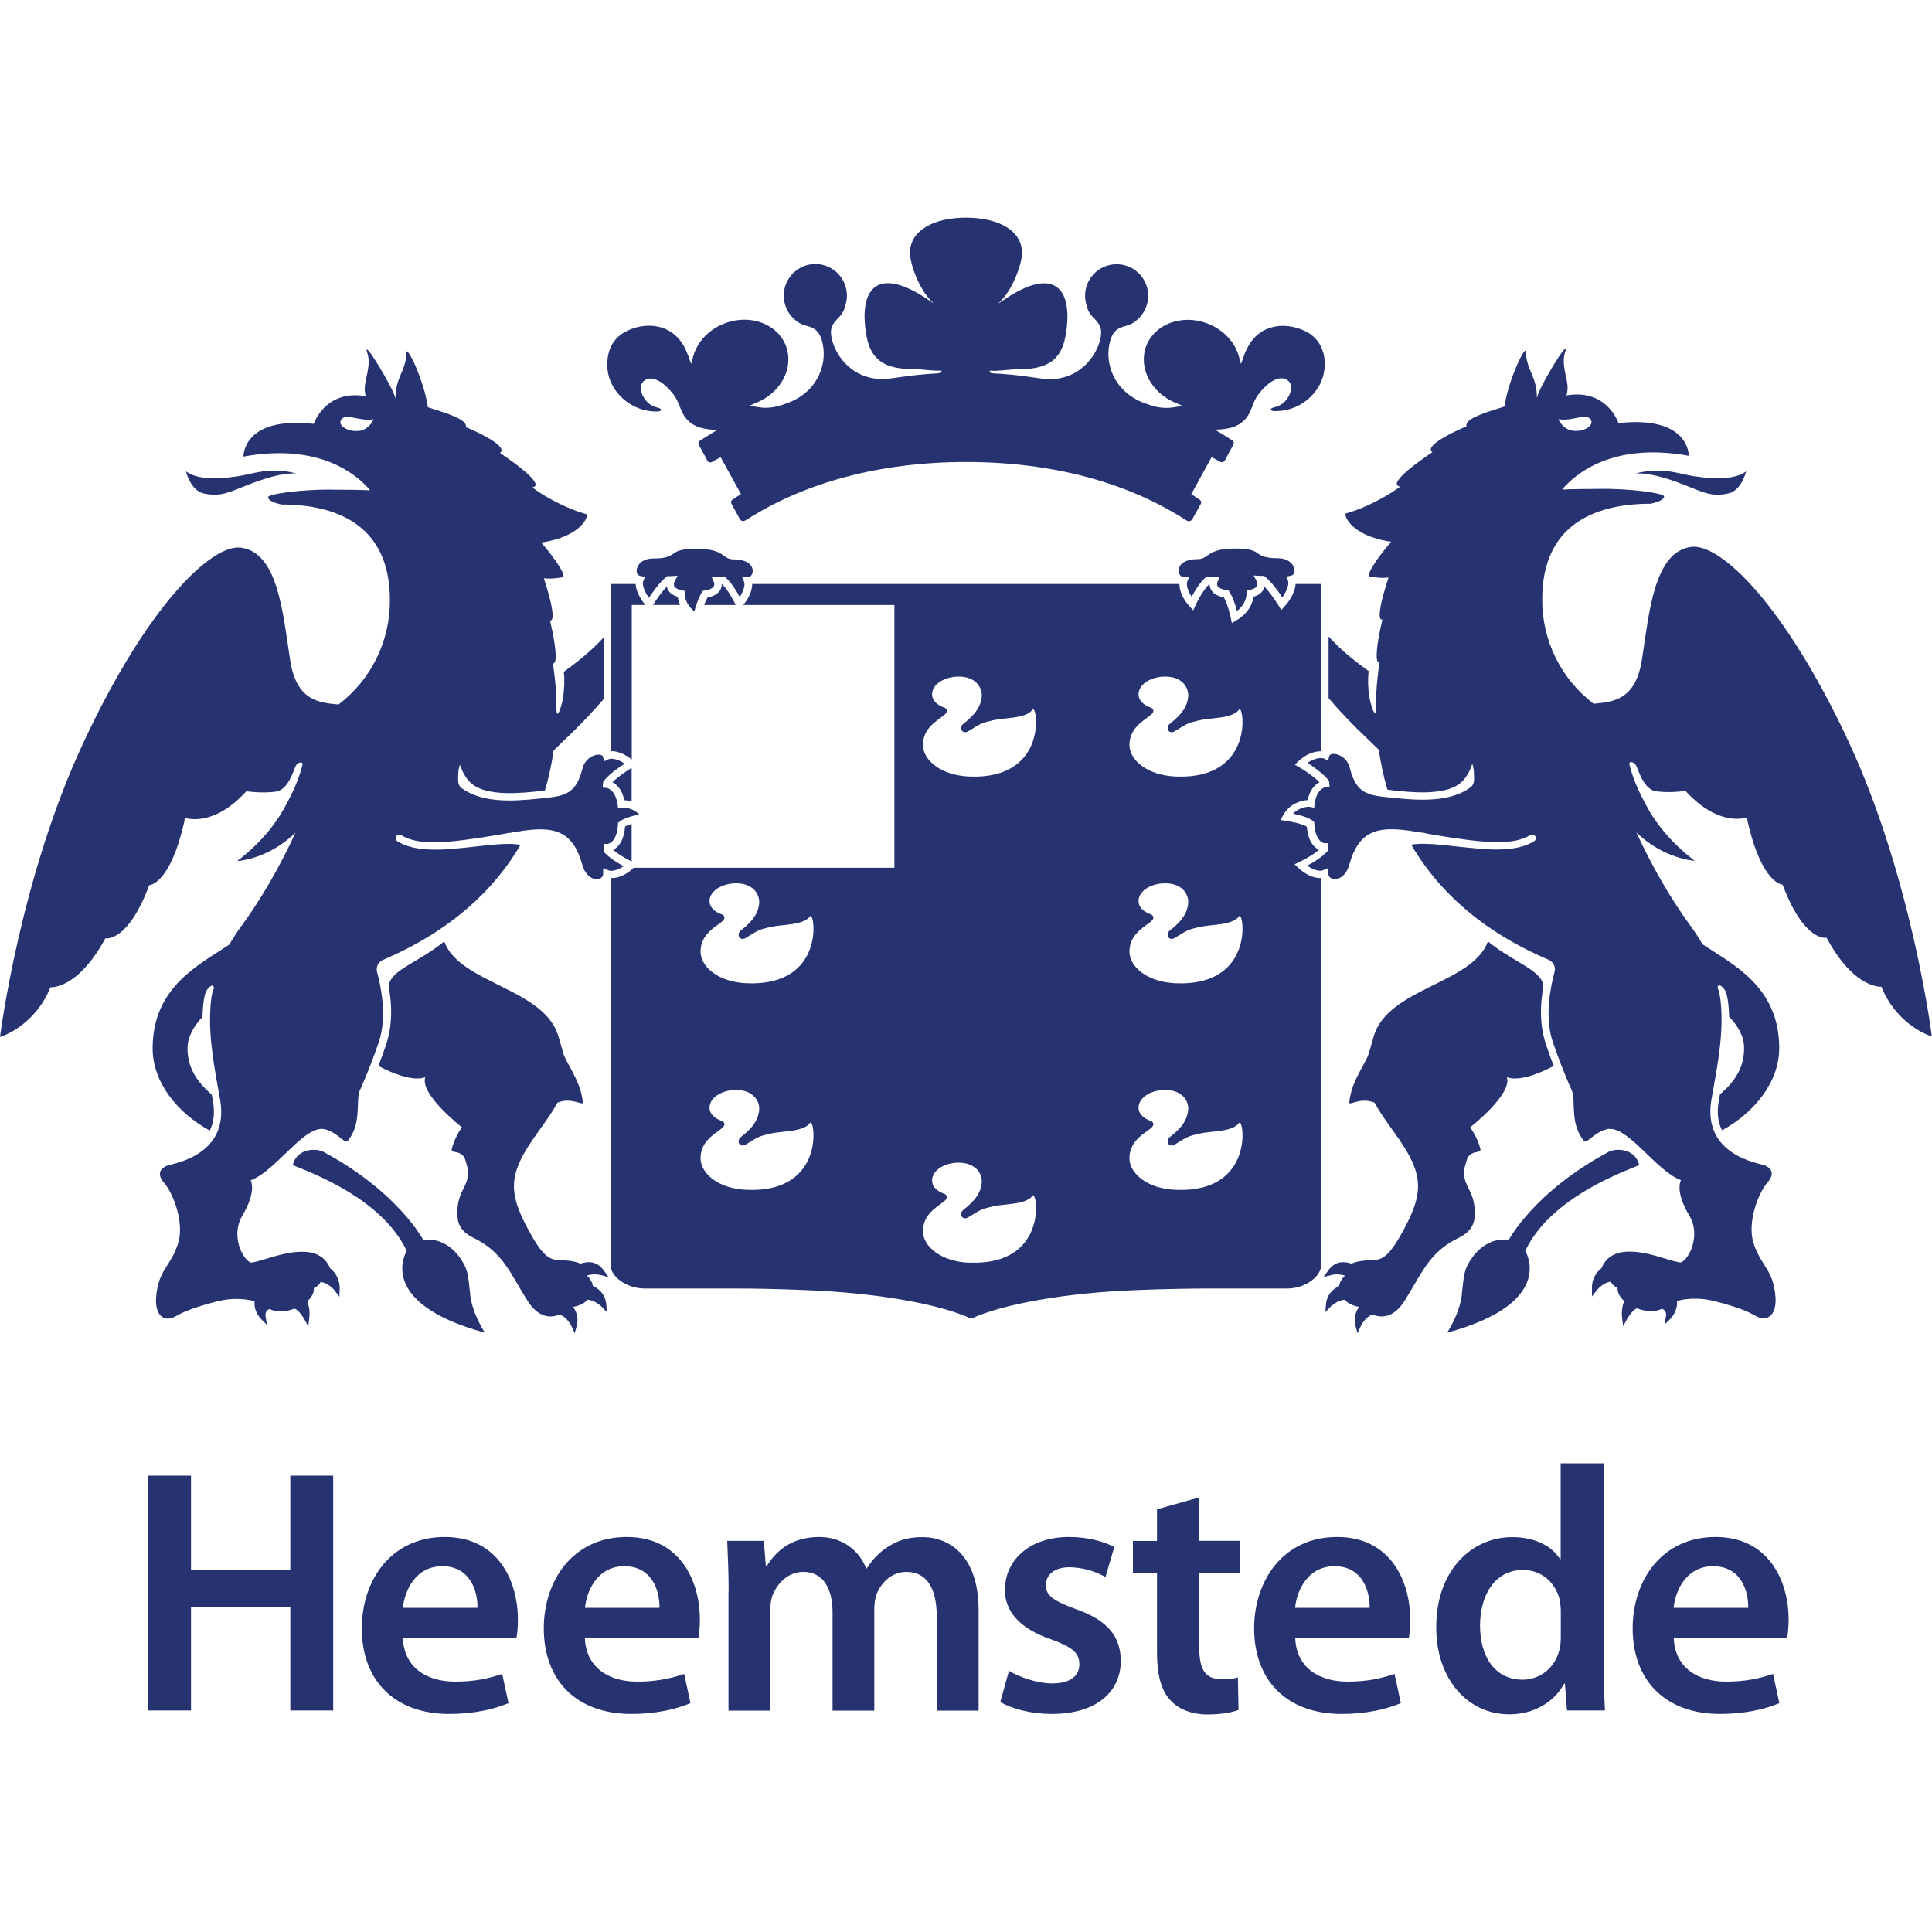 <?xml version="1.0" encoding="UTF-8"?>
<svg xmlns="http://www.w3.org/2000/svg" width="150" height="150" version="1.1" viewBox="0 0 150 150">
  <defs>
    <style>
      .cls-1 {
        fill: #273371;
        fill-rule: evenodd;
      }
    </style>
  </defs>
  <!-- Generator: Adobe Illustrator 28.7.1, SVG Export Plug-In . SVG Version: 1.2.0 Build 142)  -->
  <g>
    <g id="Laag_1">
      <g id="Symbols">
        <g id="logo">
          <g id="Group-55">
            <path id="Fill-1" class="cls-1" d="M91.3,60.29c-2.24-.09-3.6-1.28-3.61-2.45,0-1.2.9-1.77,1.54-2.24.4-.29.39-.48.17-.64-.62-.21-1.04-.59-1-1.13.07-.78,1.06-1.31,2.08-1.3,1.25,0,1.84.8,1.77,1.58-.07.71-.46,1.34-1.41,2.07-.4.31-.1.89.39.58.96-.6,1-.63,1.9-.84s2.56-.11,3.07-.83c.35-.5,1.3,5.44-4.89,5.2M91.3,76.34c-2.24-.09-3.6-1.28-3.61-2.45,0-1.21.9-1.77,1.54-2.24.4-.29.39-.48.17-.64-.62-.21-1.04-.59-1-1.13.07-.78,1.06-1.31,2.08-1.3,1.25,0,1.84.8,1.77,1.58-.07.71-.46,1.34-1.41,2.07-.4.31-.1.89.39.58.96-.6,1-.63,1.9-.84s2.56-.11,3.07-.83c.35-.5,1.3,5.44-4.89,5.2M91.3,92.38c-2.24-.08-3.6-1.28-3.61-2.45,0-1.21.9-1.77,1.54-2.24.4-.29.39-.48.17-.64-.62-.21-1.04-.59-1-1.13.07-.78,1.06-1.31,2.08-1.3,1.25.01,1.84.8,1.77,1.58-.07.71-.46,1.34-1.41,2.07-.4.31-.1.89.39.58.96-.6,1-.63,1.9-.84s2.56-.11,3.07-.83c.35-.5,1.3,5.44-4.89,5.2M75.27,60.29c-2.24-.09-3.61-1.28-3.61-2.45,0-1.2.9-1.77,1.54-2.24.4-.29.39-.48.17-.64-.62-.21-1.04-.59-1-1.13.07-.78,1.06-1.31,2.08-1.3,1.25,0,1.84.8,1.77,1.58-.07.71-.46,1.34-1.41,2.07-.4.31-.1.89.39.58.96-.6,1.01-.63,1.9-.84.89-.21,2.56-.11,3.07-.83.35-.5,1.3,5.44-4.89,5.2M75.27,98.04c-2.24-.09-3.61-1.28-3.61-2.45,0-1.21.9-1.77,1.54-2.24.4-.29.39-.48.17-.64-.62-.21-1.04-.59-1-1.14.07-.78,1.06-1.31,2.08-1.3,1.25.01,1.84.8,1.77,1.58-.07.71-.46,1.34-1.41,2.07-.4.31-.1.89.39.58.96-.6,1.01-.63,1.9-.84.89-.21,2.56-.11,3.07-.83.35-.5,1.3,5.44-4.89,5.2M58,76.34c-2.24-.09-3.6-1.28-3.61-2.45,0-1.21.9-1.77,1.54-2.24.4-.29.39-.48.16-.64-.62-.21-1.04-.59-1-1.13.07-.78,1.06-1.31,2.08-1.3,1.24,0,1.84.8,1.77,1.58-.07.71-.46,1.34-1.41,2.07-.4.31-.1.89.39.58.96-.6,1-.63,1.9-.84.89-.21,2.56-.11,3.07-.83.35-.5,1.3,5.44-4.89,5.2M58,92.38c-2.24-.08-3.6-1.28-3.61-2.45,0-1.21.9-1.77,1.54-2.24.4-.29.39-.48.16-.64-.62-.21-1.04-.59-1-1.13.07-.78,1.06-1.31,2.08-1.3,1.24.01,1.84.8,1.77,1.58-.07.71-.46,1.34-1.41,2.07-.4.31-.1.89.39.58.96-.6,1-.63,1.9-.84.89-.21,2.56-.11,3.07-.83.35-.5,1.3,5.44-4.89,5.2M102.53,58.32h.04s0-12.98,0-12.98h-1.98c-.03.51-.33,1.16-.85,1.73l-.26.29-.2-.33c-.33-.53-.7-1.03-1.11-1.5-.01.08-.04.15-.07.22-.13.27-.39.47-.78.58-.09.72-.57,1.4-1.34,1.84l-.34.2-.08-.39s-.2-1-.54-1.6c-.5-.1-.84-.3-1-.61-.07-.13-.11-.28-.11-.43h-.02c-.57.56-1.07,1.64-1.07,1.65l-.18.4-.29-.32c-.51-.57-.79-1.21-.78-1.73h-33.17c0,.49-.24,1.09-.7,1.63h11.74v20.4h-20.24l-.02.02c-.55.53-1.23.82-1.77.78v30.07c0,.84,1.19,1.8,2.65,1.8h0s7.17,0,7.17,0c1.52,0,3.26.04,5.26.12,5.63.21,10.49,1.1,12.91,2.22,2.41-1.12,7.27-2.01,12.9-2.22,2-.08,3.74-.11,5.26-.12h6.36c1.46,0,2.65-.96,2.65-1.8v-30.07c-.55.03-1.21-.27-1.76-.78l-.3-.29.38-.18s.92-.43,1.51-.94c-.37-.18-.84-.64-.94-1.8-.35-.21-1.16-.39-1.63-.45l-.41-.06.2-.37c.49-.9,1.4-1.16,1.9-1.18.18-.84.6-1.22.92-1.39-.59-.59-1.57-1.17-1.58-1.17l-.33-.19.27-.26c.51-.49,1.15-.78,1.71-.78"/>
            <path id="Fill-3" class="cls-1" d="M97.57,45.13l-.24-.45.51.03s.09,0,.19,0h.1l.08.06c.51.4,1.06,1.17,1.35,1.61.38-.53.54-1.06.44-1.29l-.14-.32.35-.07c.31-.06.31-.34.3-.46-.04-.36-.41-.9-1.31-.9s-1.24-.16-1.57-.39c-.24-.17-.5-.34-1.57-.36-1.51-.03-1.97.3-2.3.53-.2.14-.41.29-.74.29-.54,0-.96.11-1.22.32-.18.14-.29.35-.29.57,0,.26.15.46.28.46h.55l-.16.39c-.09.23.01.7.34,1.18.23-.43.63-1.1,1.08-1.5l.08-.07h1.02s-.17.4-.17.4c0,0-.08.18,0,.33.09.16.34.28.72.33l.13.02.07.11c.28.43.48,1.07.59,1.49.47-.37.74-.87.74-1.35v-.24l.23-.05c.31-.06.52-.17.59-.32.08-.17-.02-.37-.02-.37"/>
            <path id="Fill-5" class="cls-1" d="M52.37,45.13s-.1.21-.02.38c.07.15.28.26.59.32l.23.05v.24c0,.49.28.98.74,1.35.11-.41.31-1.05.59-1.49l.07-.11.13-.02c.38-.06.63-.17.72-.34.08-.15,0-.33,0-.33l-.17-.4h1.02s.08.07.08.07c.45.4.85,1.07,1.08,1.5.32-.48.43-.95.34-1.18l-.16-.39h.55c.13,0,.28-.2.28-.46,0-.22-.11-.43-.29-.57-.26-.21-.69-.32-1.22-.32-.33,0-.54-.15-.74-.29-.33-.24-.79-.56-2.3-.53-1.08.02-1.33.19-1.58.36-.34.23-.64.39-1.57.39s-1.28.54-1.31.9c-.01.12,0,.4.3.46l.35.07-.14.33c-.1.23.06.76.44,1.29.3-.45.84-1.21,1.35-1.62l.08-.06h.1c.1,0,.18,0,.19,0l.51-.03s-.24.45-.24.45Z"/>
            <path id="Fill-7" class="cls-1" d="M49.04,46.97h1.07c-.46-.54-.73-1.14-.76-1.63h-1.93v12.98c.51-.02,1.11.22,1.63.66v-12.01Z"/>
            <path id="Fill-9" class="cls-1" d="M48.47,62.13c.17,0,.36.04.57.1v-2.62c-.25.16-1.01.64-1.49,1.12.32.17.75.55.92,1.4"/>
            <path id="Fill-11" class="cls-1" d="M51.84,45.75c-.03-.07-.06-.14-.07-.22-.4.45-.76.93-1.07,1.44h2.11c-.1-.2-.16-.42-.19-.64-.39-.11-.65-.31-.78-.58"/>
            <path id="Fill-13" class="cls-1" d="M54.93,46.39c-.1.19-.19.38-.26.58h2.45c-.08-.18-.54-1.11-1.06-1.62h-.02c0,.13-.03.28-.11.43-.16.31-.5.51-1,.61"/>
            <path id="Fill-15" class="cls-1" d="M47.6,65.98c.5.43,1.23.8,1.44.91v-2.92c-.2.06-.38.13-.51.21-.1,1.17-.57,1.63-.94,1.81"/>
            <path id="Fill-17" class="cls-1" d="M22.98,36.75c-2.12-.53-3.3.06-4.6.24-1.75.25-3.13.2-3.94-.39,0,0,.35,1.51,1.41,1.72,1.3.26,1.88-.08,3.38-.67,1.52-.59,2.67-.91,3.75-.9"/>
            <path id="Fill-19" class="cls-1" d="M127.02,36.75c2.12-.53,3.3.06,4.61.24,1.75.25,3.13.2,3.94-.39,0,0-.35,1.51-1.41,1.72-1.3.26-1.88-.08-3.38-.67-1.52-.59-2.67-.91-3.75-.9"/>
            <path id="Fill-21" class="cls-1" d="M14.83,114.57v7.3h7.71v-7.3h3.33v18.23h-3.33v-8.04h-7.71v8.04h-3.33v-18.23h3.33Z"/>
            <path id="Fill-23" class="cls-1" d="M37.07,124.83c.03-1.22-.52-3.23-2.73-3.23-2.06,0-2.92,1.87-3.06,3.23h5.79ZM31.28,127.15c.08,2.38,1.92,3.41,4.06,3.41,1.54,0,2.62-.25,3.65-.6l.49,2.27c-1.13.48-2.71.84-4.6.84-4.28,0-6.79-2.62-6.79-6.65,0-3.66,2.22-7.09,6.44-7.09s5.68,3.52,5.68,6.41c0,.62-.05,1.11-.11,1.4,0,0-8.82,0-8.82,0Z"/>
            <path id="Fill-25" class="cls-1" d="M51.2,124.83c.03-1.22-.51-3.23-2.73-3.23-2.06,0-2.92,1.87-3.05,3.23h5.79ZM45.41,127.15c.08,2.38,1.92,3.41,4.06,3.41,1.24.01,2.48-.19,3.65-.6l.49,2.27c-1.14.48-2.71.84-4.6.84-4.27,0-6.79-2.62-6.79-6.65,0-3.66,2.22-7.09,6.44-7.09s5.68,3.52,5.68,6.41c0,.62-.06,1.11-.11,1.4,0,0-8.82,0-8.82,0Z"/>
            <path id="Fill-27" class="cls-1" d="M56.57,123.55c0-1.51-.06-2.79-.11-3.92h2.84l.16,1.95h.08c.62-1.03,1.81-2.25,4.06-2.25,1.73,0,3.08.98,3.65,2.44h.05c.46-.73,1-1.27,1.6-1.65.76-.51,1.59-.78,2.7-.78,2.17,0,4.38,1.49,4.38,5.71v7.76h-3.25v-7.28c0-2.19-.76-3.49-2.35-3.49-1.13,0-1.97.81-2.33,1.76-.11.3-.17.73-.17,1.11v7.9h-3.24v-7.63c0-1.84-.73-3.14-2.27-3.14-1.25,0-2.08.98-2.41,1.87-.11.36-.16.73-.16,1.11v7.79h-3.24v-9.25h0Z"/>
            <path id="Fill-29" class="cls-1" d="M78.34,129.72c.73.46,2.16.98,3.35.98,1.46,0,2.11-.62,2.11-1.49s-.54-1.33-2.16-1.92c-2.57-.86-3.62-2.27-3.62-3.84,0-2.33,1.92-4.12,4.97-4.12,1.46,0,2.73.35,3.52.78l-.68,2.33c-.85-.48-1.81-.74-2.79-.76-1.19,0-1.84.59-1.84,1.4s.62,1.22,2.3,1.84c2.41.84,3.49,2.06,3.52,4.01,0,2.41-1.87,4.14-5.36,4.14-1.59,0-3.03-.38-4-.92l.68-2.44h0Z"/>
            <path id="Fill-31" class="cls-1" d="M93.11,116.25v3.38h3.16v2.49h-3.16v5.82c0,1.62.44,2.43,1.7,2.43.59,0,.92-.03,1.3-.13l.05,2.52c-.49.19-1.38.35-2.41.35-1.24,0-2.24-.41-2.86-1.08-.73-.76-1.06-1.98-1.06-3.71v-6.19h-1.87v-2.49h1.87v-2.46s3.27-.92,3.27-.92Z"/>
            <path id="Fill-33" class="cls-1" d="M106.34,124.83c.02-1.22-.51-3.23-2.73-3.23-2.06,0-2.93,1.87-3.06,3.23h5.79ZM100.56,127.15c.08,2.38,1.92,3.41,4.06,3.41,1.54,0,2.63-.25,3.65-.6l.49,2.27c-1.14.48-2.71.84-4.6.84-4.27,0-6.79-2.62-6.79-6.65,0-3.66,2.22-7.09,6.44-7.09s5.68,3.52,5.68,6.41c0,.62-.05,1.11-.1,1.4h-8.82,0Z"/>
            <path id="Fill-35" class="cls-1" d="M121.18,125.12c0-.3-.03-.6-.08-.9-.3-1.27-1.35-2.33-2.86-2.33-2.13,0-3.33,1.89-3.33,4.33s1.19,4.19,3.3,4.19c1.35,0,2.54-.92,2.87-2.35.08-.3.1-.62.1-.98,0,0,0-1.97,0-1.97ZM124.51,113.59v15.51c0,1.35.05,2.81.1,3.7h-2.95l-.16-2.08h-.06c-.79,1.46-2.38,2.38-4.27,2.38-3.17,0-5.66-2.68-5.66-6.73-.03-4.41,2.73-7.03,5.9-7.03,1.81,0,3.11.73,3.71,1.71h.05v-7.44s3.33,0,3.33,0Z"/>
            <path id="Fill-38" class="cls-1" d="M135.73,124.83c.03-1.22-.51-3.23-2.73-3.23-2.06,0-2.93,1.87-3.06,3.23h5.79,0ZM129.95,127.15c.08,2.38,1.92,3.41,4.06,3.41,1.54,0,2.63-.25,3.65-.6l.49,2.27c-1.14.48-2.7.84-4.6.84-4.27,0-6.79-2.62-6.79-6.65,0-3.66,2.22-7.09,6.43-7.09s5.68,3.52,5.68,6.41c0,.62-.06,1.11-.11,1.4,0,0-8.82,0-8.82,0Z"/>
            <path id="Fill-40" class="cls-1" d="M36.51,100.51c-.19-1.58-.14-1.91-.81-2.87-.67-.96-1.77-1.57-2.82-1.34,0,0-1.94-3.75-7.79-6.88-.77-.35-2.1-.13-2.36,1.04l.4.16c3.96,1.57,7.07,3.63,8.45,6.5,0,0-2.53,4.01,6.07,6.35,0,0-.96-1.4-1.15-2.96"/>
            <path id="Fill-42" class="cls-1" d="M113.49,100.51c.19-1.58.14-1.91.81-2.87.67-.96,1.77-1.57,2.82-1.34,0,0,1.94-3.75,7.79-6.88.77-.35,2.1-.13,2.36,1.04-.13.05-.27.1-.4.16-3.96,1.57-7.07,3.63-8.45,6.5,0,0,2.53,4.01-6.07,6.35,0,0,.96-1.4,1.15-2.96"/>
            <path id="Fill-44" class="cls-1" d="M27.88,33.45c-.83.11-1.68-.4-1.4-.85.36-.59,1.45.16,2.52-.05,0,0-.29.79-1.12.91M46.95,66.15l-.07-.08v-.55h.29s.72-.04.81-1.51v-.12s.1-.08.1-.08c.33-.29,1.07-.48,1.55-.57-.46-.49-1.13-.57-1.34-.53l-.3.06-.04-.3c-.17-1.23-.87-1.3-.87-1.3l-.29-.02.04-.45.05-.07c.4-.52,1.17-1.05,1.62-1.34-.54-.38-1.06-.44-1.29-.33l-.31.15-.08-.34c-.04-.16-.26-.18-.35-.18-.38,0-1.05.3-1.25,1.09-.51,2.03-1.44,2.13-3.13,2.3h0l-.29.03c-2.06.21-4.38.34-5.97-.83h0s0,0-.02-.01h0s-.04-.04-.06-.06c-.17-.2-.19-.43-.18-.68,0-.44.02-.68.11-.97.08-.27.07.45.73,1.18.36.4,1.09.92,3.09.94.75,0,1.51-.06,2.25-.14l.29-.04c.09,0,.19-.02.27-.03.32-1.07.53-2.11.67-3.1l.97-.94c1.03-.97,2.01-2,2.93-3.07v-4.78c-.65.69-1.46,1.49-3.11,2.68.07.54.06,1.25-.06,2.04-.09.58-.51,1.89-.51.79,0-1.17-.09-2.34-.28-3.49.02,0,.05,0,.07,0,.29-.09.16-1.44-.29-3.33h0s.06,0,.09-.01c.27-.11.06-1.37-.53-3.14,0-.04-.02-.09-.03-.13.53.1,1.43-.07,1.43-.07.02,0,.04-.01.06-.02.21-.17-.64-1.46-1.7-2.68,3.18-.45,3.73-2.14,3.5-2.2-1.3-.35-2.95-1.19-3.95-1.9l-.24-.18c1.25-.2-2.51-2.67-2.51-2.67.8-.59-2.65-2.01-2.65-2.01.15-.61-1.57-1.09-2.95-1.54-.27-2.01-1.69-5.02-1.68-4.2.02.98-.5,1.6-.72,2.5-.16.65-.09,1.11-.11,1.03-.21-.91-2.66-4.91-2.19-3.53.29.85-.12,1.84-.19,2.56-.05.45.07.78.07.78-3.16-.54-4.04,2.15-4.04,2.15-5.54-.62-5.46,2.54-5.46,2.54,5.99-1.09,8.88,1.47,9.84,2.62-.92-.04-1.84-.05-2.76-.05-2.43-.06-5.17.33-5.17.58,0,.38,1.05.57,1.05.57,4.44,0,8.41,1.72,8.41,7.4.03,3.19-1.45,6.2-3.99,8.13-1.54-.15-3.26-.29-3.75-3.43-.56-3.58-.92-8.37-3.82-8.75-2.29-.3-7.29,4.53-12.22,15.11C1.54,68.18,0,80.51,0,80.51c0,0,2.65-.76,3.92-3.86,0,0,2.1.2,4.26-3.8,0,0,1.72.38,3.41-4.13,0,0,1.6-.01,2.71-4.89l.06-.34s2.13.84,4.77-2.06c0,0,1.33.21,2.47,0,.7-.31.98-1,1.34-1.92.13-.33.62-.45.54-.12-.17.68-.48,1.66-1.26,3.07-.58,1.14-1.71,2.79-3.8,4.39,0,0,2.38-.11,4.52-2.2-1.18,2.57-2.64,5.13-4.27,7.35-.31.43-.6.87-.86,1.33-2.25,1.53-5.96,3.23-5.96,8.06,0,2.69,1.98,5.05,4.44,6.39.32-.64.4-1.41.24-2.31l-.09-.49c-1.44-1.22-1.9-2.4-1.88-3.67.02-.85.52-1.68,1.16-2.36.02-.83.11-1.61.29-2,.07-.14.37-.49.51-.42.11.06.1.19.04.34-.12.24-.2.83-.23,1.52h0c-.13,2.34.35,4.66.76,6.99.76,4.35-3.69,4.96-4.11,5.12-.45.17-.89.6-.23,1.35.68.77,1.61,3.11,1.06,4.74-.25.74-.53,1.19-.81,1.62-.36.56-.69,1.09-.84,2.13-.17,1.21.14,1.7.43,1.9.27.19.63.18.98-.01.55-.3,1.12-.62,3.16-1.16,1.5-.4,2.63-.16,3.04-.04-.1.76.46,1.33.48,1.36l.48.48-.11-.67c-.05-.24.07-.48.3-.57.82.4,1.72.06,1.92-.03.22.02.59.47.78.81l.32.58.07-.66c.06-.44,0-.88-.15-1.3.34-.3.54-.68.51-1.03.14-.05.27-.14.38-.25.06-.07.11-.14.14-.22.64.08,1.09.66,1.09.66l.37.49.02-.61c.03-.62-.25-1.22-.74-1.6-.82-1.99-3.45-1.2-5.02-.72-.46.14-1.03.31-1.16.27-.23-.08-.59-.49-.82-1.1-.15-.41-.44-1.47.17-2.51,1.14-1.93.69-2.68.66-2.77,2.1-.8,4.3-4.56,5.91-3.92h.02c.98.36,1.4,1.12,1.61.86,1.07-1.3.63-2.93.91-3.86.58-1.26,1.11-2.68,1.49-3.78.68-1.98.18-4.36-.13-5.49-.09-.38.1-.77.46-.92,5.43-2.32,8.72-5.58,10.68-8.93-.79-.19-2.4,0-3.44.12-1.14.13-2.72.3-3.67.23-.99-.04-1.79-.23-2.44-.63-.13-.08-.18-.25-.1-.38,0,0,0,0,0,0,.08-.14.26-.18.39-.1,1.31.82,3.46.66,7.52-.02l.44-.08.43-.08h.1s.42-.08.42-.08h.08c.29-.06.58-.1.87-.13,2.08-.23,3.49.12,4.2,2.69.23.82.76,1.15,1.17,1.12.2-.01.42-.13.45-.39v-.47l.4.17c.24.11.72,0,1.19-.32-.43-.23-1.11-.64-1.52-1.09"/>
            <path id="Fill-46" class="cls-1" d="M46.03,99.85c-.02-.19-.1-.37-.22-.51.02-.08-.19-.19-.21-.31.5-.18,1.06-.03,1.07-.03l.58.16-.35-.49c-.64-.91-1.43-.68-1.85-.56-.36-.19-1-.25-1.35-.26-.79-.02-1.33.02-2.43-1.92-1.9-3.36-1.89-4.74.49-8.02.67-.93,1.17-1.65,1.52-2.3,1.11-.46,1.99.28,1.97-.02-.16-1.81-1.44-3.14-1.59-4.1v.04c-.09-.36-.2-.73-.31-1.09-1.12-3.74-7.68-4.07-8.86-7.35-2.1,1.73-4.52,2.32-4.28,3.7.21,1.19.29,2.76-.24,4.33-.2.6-.4,1.14-.59,1.64,2.72,1.43,3.64.86,3.64.86-.45,1.34,2.81,3.87,2.84,3.9-.35.51-.62,1.07-.78,1.66-.11.43.56.05.99.7.15.5.31.92.27,1.3-.09,1.06-.77,1.32-.83,2.83-.03.86.13,1.55,1.28,2.11,1.82.89,2.55,2.14,3.39,3.58.25.44.52.89.82,1.36.85,1.29,1.79,1.27,2.45,1,.6.21.91.89.92.9l.25.55.16-.58c.14-.51.03-1.05-.29-1.47.06,0,.12-.02.18-.03.42-.1.76-.29.95-.52.59.04,1.07.53,1.08.53l.42.43-.05-.6c-.07-.79-.57-1.21-1.03-1.43"/>
            <path id="Fill-48" class="cls-1" d="M120.99,32.54c1.07.22,2.16-.54,2.52.05.28.46-.57.97-1.4.85s-1.12-.91-1.12-.91M101.54,67.24c.47.33.94.43,1.19.32l.4-.17v.47c.03.26.25.37.45.39.42.04.95-.3,1.18-1.12.71-2.57,2.12-2.91,4.2-2.69.13.01.27.03.41.05h.06c.13.03.27.05.4.07h.08s.41.08.41.08h.1s.43.09.43.09l.44.08c4.05.68,6.21.84,7.52.02.14-.08.31-.03.39.1.08.13.04.3-.09.38,0,0,0,0,0,0-.65.4-1.44.59-2.44.63-.94.07-2.53-.11-3.67-.23-1.03-.11-2.65-.31-3.43-.12,1.96,3.36,5.24,6.61,10.67,8.93h0c.36.16.55.55.46.92-.31,1.13-.81,3.51-.13,5.49.38,1.1.91,2.52,1.49,3.78.28.93-.16,2.56.91,3.86.22.27.64-.5,1.61-.85h.02c1.62-.65,3.82,3.11,5.91,3.91-.03.09-.48.85.66,2.77.61,1.04.32,2.1.17,2.51-.23.61-.59,1.02-.82,1.1-.13.04-.7-.13-1.16-.27-1.57-.48-4.2-1.27-5.02.72-.49.38-.77.97-.74,1.59v.61s.38-.49.38-.49c0,0,.46-.59,1.09-.66.03.08.08.16.14.22.09.1.22.19.38.25-.03.35.17.73.51,1.03-.09.24-.23.69-.16,1.3l.08.66.32-.58c.19-.34.56-.79.78-.81.21.09,1.11.42,1.93.03.13.06.36.22.3.57l-.12.67.48-.48s.58-.59.49-1.36c.41-.12,1.54-.36,3.04.04,2.05.54,2.61.86,3.16,1.16.35.19.7.2.98,0,.29-.2.6-.69.43-1.9-.15-1.05-.49-1.57-.84-2.13-.27-.43-.56-.87-.81-1.62-.55-1.64.38-3.97,1.06-4.74.66-.75.23-1.18-.23-1.35-.42-.16-4.87-.77-4.11-5.12.41-2.33.89-4.65.76-6.99h0c-.04-.69-.12-1.27-.23-1.52-.07-.14-.08-.28.04-.33.14-.07.44.28.51.42.18.39.27,1.16.29,2,.65.68,1.15,1.51,1.16,2.36.03,1.27-.43,2.45-1.87,3.67l-.09.49c-.16.9-.08,1.67.25,2.31,2.46-1.35,4.44-3.71,4.44-6.39,0-4.83-3.71-6.54-5.96-8.06-.26-.46-.55-.9-.86-1.33-1.63-2.22-3.09-4.78-4.27-7.35,2.15,2.08,4.52,2.2,4.52,2.2-2.09-1.61-3.22-3.25-3.8-4.39-.78-1.42-1.09-2.4-1.26-3.08-.08-.33.41-.21.54.12.37.92.64,1.61,1.34,1.92,1.14.22,2.47,0,2.47,0,2.64,2.9,4.77,2.06,4.77,2.06l.06.34c1.12,4.87,2.71,4.88,2.71,4.88,1.69,4.51,3.42,4.13,3.42,4.13,2.15,4,4.25,3.8,4.25,3.8,1.27,3.1,3.92,3.86,3.92,3.86,0,0-1.54-12.33-6.47-22.9-4.93-10.58-9.93-15.41-12.22-15.11-2.9.38-3.26,5.17-3.82,8.75-.49,3.14-2.21,3.28-3.75,3.43-2.54-1.93-4.02-4.94-3.99-8.13,0-5.68,3.96-7.4,8.41-7.4,0,0,1.05-.19,1.05-.57,0-.25-2.74-.64-5.16-.58-.92,0-1.84.01-2.76.05.97-1.15,3.85-3.71,9.84-2.62,0,0,.08-3.15-5.46-2.54,0,0-.88-2.69-4.04-2.15,0,0,.12-.34.08-.78-.07-.72-.47-1.71-.19-2.56.46-1.38-1.98,2.62-2.19,3.53-.02.08.05-.38-.11-1.03-.22-.9-.74-1.52-.72-2.5.02-.82-1.41,2.19-1.68,4.2-1.38.45-3.11.92-2.95,1.54,0,0-3.46,1.43-2.65,2.01,0,0-3.76,2.46-2.51,2.67,0,0-.09.07-.24.18-1,.71-2.65,1.55-3.95,1.9-.23.06.32,1.75,3.5,2.2-1.06,1.23-1.91,2.51-1.7,2.68.01.01.04.02.06.02,0,0,.91.18,1.43.07-.01.04-.02.09-.03.13-.59,1.77-.81,3.04-.53,3.14.03.01.06,0,.09,0h0c-.45,1.9-.58,3.26-.29,3.34.02,0,.05,0,.07,0-.11.66-.28,1.9-.28,3.49,0,1.1-.41-.2-.51-.79-.11-.68-.13-1.36-.06-2.04-1.65-1.18-2.46-1.99-3.11-2.68v4.78c.92,1.08,1.9,2.1,2.93,3.07l.97.94c.14.99.35,2.02.67,3.1.08,0,.18.02.27.03l.29.04c.73.08,1.5.14,2.24.14,2-.02,2.73-.54,3.09-.94.66-.73.65-1.45.73-1.18.09.29.1.53.11.97,0,.25-.01.48-.19.68-.01.02-.03.04-.05.05h0l-.02.02h0c-1.59,1.17-3.92,1.04-5.97.83l-.29-.03h0c-1.69-.17-2.63-.27-3.13-2.3-.2-.79-.87-1.09-1.25-1.09-.09,0-.31.02-.35.18l-.08.34-.31-.15c-.22-.1-.75-.05-1.29.33.44.29,1.21.83,1.62,1.34l.05.07.04.45-.29.02s-.71.07-.87,1.3l-.04.3-.3-.06c-.22-.04-.88.03-1.34.53.49.09,1.22.28,1.56.57l.09.08v.12c.09,1.47.79,1.52.81,1.52h.29s0,.54,0,.54l-.08.08c-.4.45-1.08.86-1.51,1.09"/>
            <path id="Fill-51" class="cls-1" d="M103.97,99.85c.02-.19.1-.37.22-.51-.02-.08.19-.19.21-.31-.35-.1-.71-.12-1.06-.03l-.59.16.35-.49c.65-.91,1.42-.68,1.85-.56.36-.19,1-.25,1.35-.26.79-.02,1.33.02,2.43-1.92,1.9-3.36,1.89-4.74-.49-8.02-.67-.93-1.17-1.65-1.52-2.3-1.11-.46-1.99.28-1.96-.02.16-1.81,1.44-3.14,1.59-4.1v.04c.09-.33.19-.69.31-1.09,1.12-3.74,7.68-4.07,8.86-7.35,2.1,1.73,4.52,2.32,4.28,3.7-.21,1.19-.29,2.76.24,4.33.2.6.4,1.14.59,1.64-2.72,1.43-3.64.86-3.64.86.45,1.34-2.81,3.87-2.84,3.9.32.49.62,1.03.78,1.66.11.43-.56.05-.99.7-.15.5-.31.92-.27,1.3.09,1.06.77,1.32.83,2.83.03.86-.13,1.55-1.28,2.11-1.83.89-2.55,2.14-3.39,3.58-.26.44-.52.89-.82,1.36-.85,1.29-1.78,1.27-2.45,1-.59.21-.91.89-.91.9l-.25.55-.16-.58c-.14-.51-.03-1.05.29-1.47-.06,0-.12-.02-.18-.03-.42-.1-.76-.29-.95-.52-.59.04-1.07.53-1.08.53l-.42.43.05-.6c.07-.79.57-1.21,1.03-1.43"/>
            <path id="Fill-53" class="cls-1" d="M102.73,27.37c-.17-.66-.61-1.22-1.2-1.56-1.54-.85-3.63-.74-4.63,1.1-.14.25-.26.51-.35.79l-.2.56-.16-.58c-.32-1.15-1.24-2.11-2.46-2.57-1.97-.74-4.09.05-4.74,1.76-.62,1.66.35,3.58,2.22,4.38l.6.26-.64.11c-.64.11-1.3.04-1.91-.18l-.51-.18c-2.33-.92-3.05-3.18-2.54-4.85.21-.69.56-.92,1.07-1.07.08-.02.16-.04.24-.07.29-.08.56-.24.78-.45,1.02-.89,1.13-2.44.25-3.46-.89-1.02-2.44-1.13-3.46-.25-.75.65-1.03,1.68-.72,2.62v.02c.11.49.38.77.64,1.04.34.36.58.68.44,1.43-.28,1.46-1.76,3.45-4.4,3.2l-.93-.13h0c-.99-.15-1.99-.25-2.99-.3-.19-.01-.3-.07-.29-.16l.02-.05c.7.06,1.49-.11,2.21-.11,1.97,0,3.28-.51,3.65-2.55.63-3.41-.59-5.76-4.96-2.72-.1.07-.2.12-.29.18,1.14-.95,1.88-3.11,1.88-3.94,0-1.81-1.95-2.74-4.35-2.74s-4.35.93-4.35,2.74c0,.84.73,2.97,1.85,3.91-.08-.05-.17-.1-.26-.16-4.38-3.04-5.59-.69-4.96,2.72.37,2.04,1.68,2.55,3.65,2.55.7,0,1.46.16,2.15.11l.02.05c.01.1-.11.16-.31.17-.97.05-1.94.15-2.9.29h0s-.94.13-.94.13c-2.64.25-4.11-1.74-4.39-3.2-.15-.75.1-1.07.44-1.43.26-.27.52-.55.63-1.04v-.02c.43-1.29-.28-2.68-1.57-3.1-.23-.08-.48-.12-.72-.12-1.36-.02-2.47,1.07-2.49,2.43,0,.72.3,1.41.85,1.88.26.26.54.37.78.45.09.03.17.05.25.07.51.15.86.37,1.07,1.07.51,1.67-.21,3.93-2.54,4.85l-.5.18c-.63.22-1.28.29-1.91.18l-.65-.11.6-.26c1.87-.8,2.85-2.72,2.22-4.38-.64-1.71-2.77-2.5-4.74-1.76-1.22.46-2.14,1.42-2.46,2.57l-.16.58-.2-.56c-.1-.27-.21-.53-.35-.79-1.01-1.84-3.1-1.95-4.64-1.1-.59.34-1.03.9-1.2,1.56-.24.85-.13,1.84.29,2.58.68,1.23,1.97,2,3.37,2.01h.08s.07,0,.07,0h.01,0c.3-.03.31-.2.06-.27-.37-.09-.77-.24-1.08-.68-.28-.41-.38-.8-.28-1.11.07-.23.26-.41.5-.47.55-.15,1.29.29,2.01,1.22.23.3.38.68.52,1.03.36.94.96,1.69,2.9,1.71l-.26.14-1.08.67s-.26.13-.1.4c.19.32.64,1.18.64,1.18,0,0,.12.23.38.09h.03s.04-.03.06-.05c.16-.11.05-.02.56-.31l1.58,2.86s-.53.34-.64.42c-.11.08-.19.17-.08.37.1.17.63,1.15.63,1.15,0,0,.14.25.4.12.04-.02.09-.05.13-.07,4.46-2.86,10.29-4.48,17.04-4.48s12.58,1.62,17.03,4.49c.04.03.09.05.13.07.26.13.4-.12.4-.12,0,0,.54-.97.64-1.15.11-.2.03-.29-.08-.37-.11-.08-.64-.42-.64-.42l1.58-2.88c.52.29.39.2.56.31.02.02.04.02.06.03l.03.02c.26.13.38-.1.38-.1,0,0,.45-.86.64-1.18.16-.27-.1-.4-.1-.4l-.98-.61-.34-.2c1.94-.02,2.51-.77,2.87-1.71.13-.36.28-.73.51-1.03.72-.93,1.46-1.37,2.01-1.22.24.06.43.24.5.47.1.31,0,.69-.28,1.1-.32.44-.71.59-1.08.68-.26.07-.24.24.06.27h0,.01s.04,0,.07,0h.08c1.4-.01,2.69-.78,3.37-2.01.42-.74.53-1.73.29-2.58"/>
          </g>
        </g>
      </g>
    </g>
  </g>
</svg>